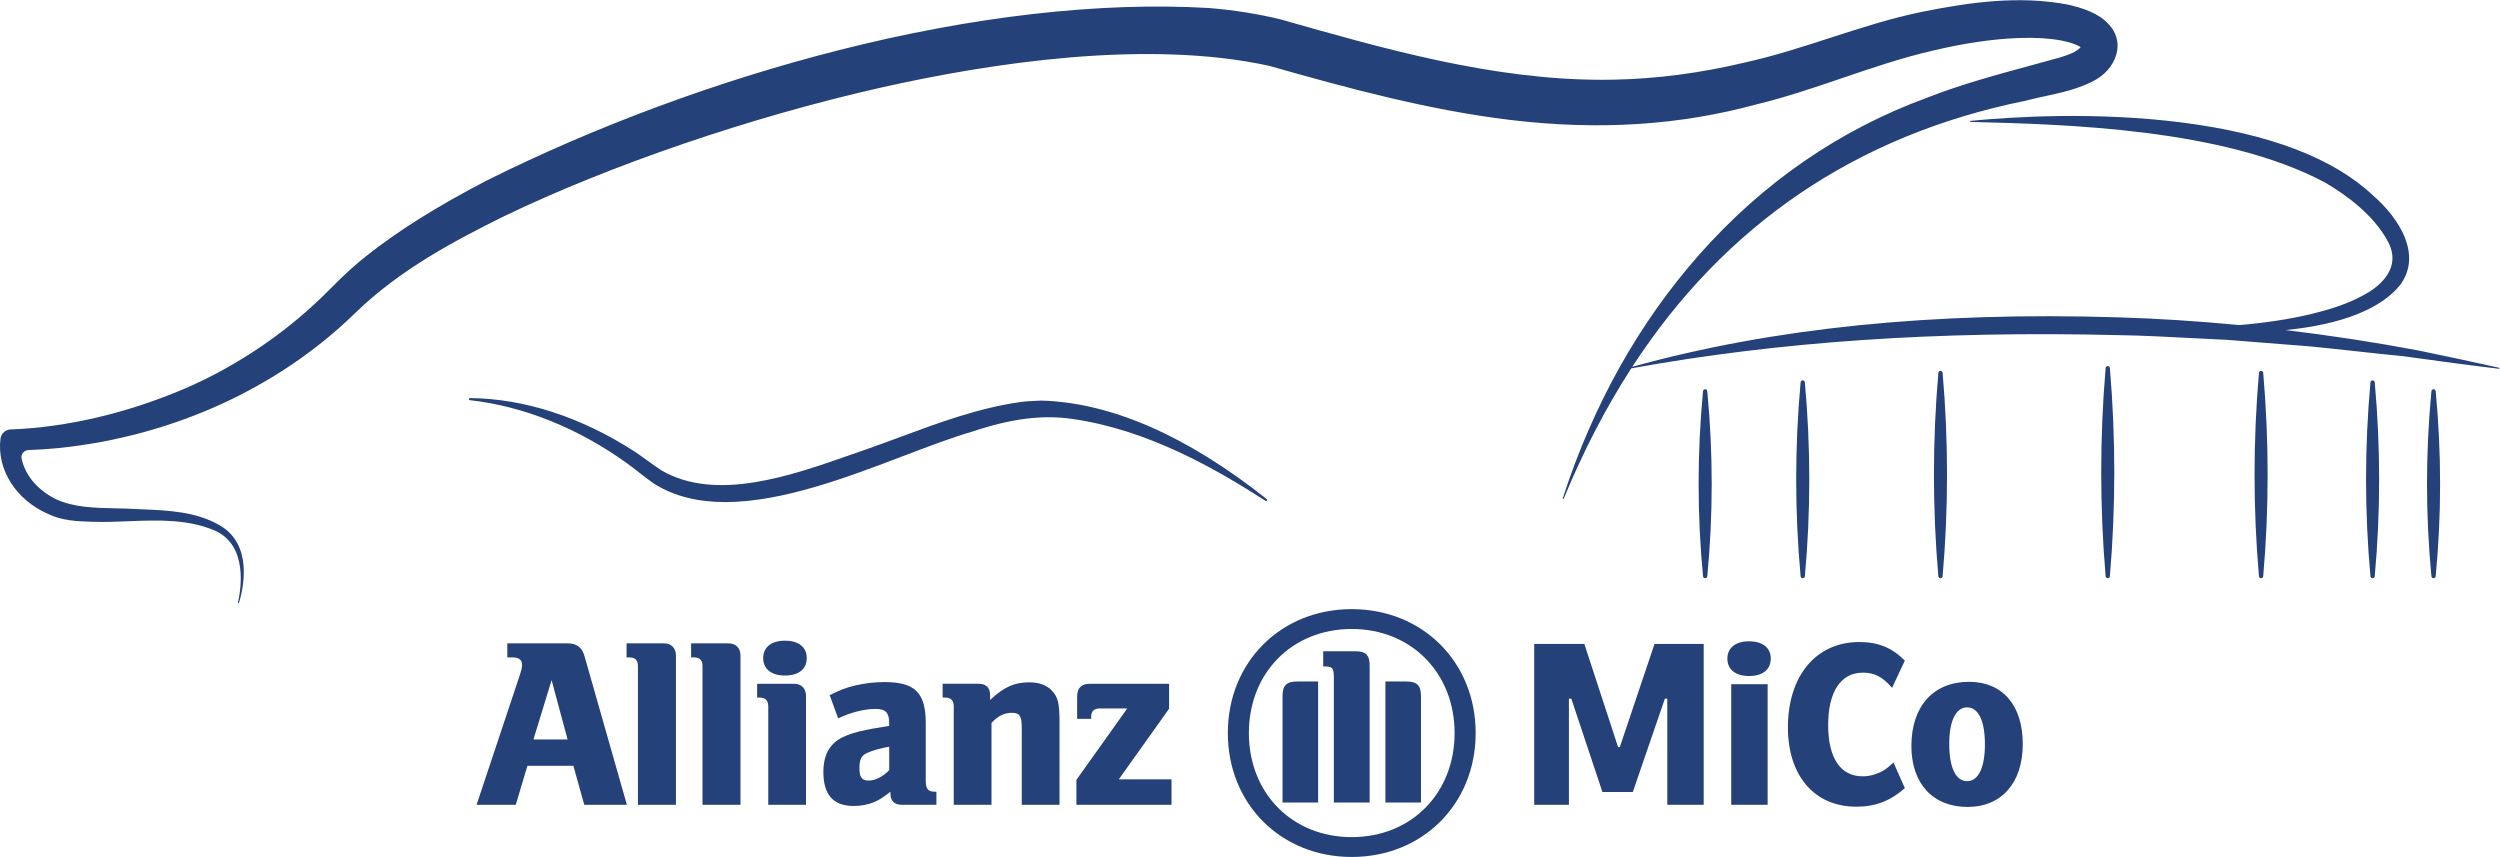 <?xml version="1.0" encoding="UTF-8" standalone="no"?>
<!-- Created with Inkscape (http://www.inkscape.org/) -->

<svg
   version="1.1"
   id="svg25"
   width="507.88"
   height="174.093"
   viewBox="0 0 507.88 174.093"
   sodipodi:docname="MiCoLogo.svg"
   inkscape:version="1.2.2 (b0a84865, 2022-12-01)"
   xmlns:inkscape="http://www.inkscape.org/namespaces/inkscape"
   xmlns:sodipodi="http://sodipodi.sourceforge.net/DTD/sodipodi-0.dtd"
   xmlns="http://www.w3.org/2000/svg"
   xmlns:svg="http://www.w3.org/2000/svg">
  <defs
     id="defs29" />
  <sodipodi:namedview
     id="namedview27"
     pagecolor="#ffffff"
     bordercolor="#000000"
     borderopacity="0.25"
     inkscape:showpageshadow="2"
     inkscape:pageopacity="0.0"
     inkscape:pagecheckerboard="0"
     inkscape:deskcolor="#d1d1d1"
     showgrid="false"
     inkscape:zoom="2.5320941"
     inkscape:cx="253.94"
     inkscape:cy="87.08207"
     inkscape:window-width="1390"
     inkscape:window-height="1205"
     inkscape:window-x="280"
     inkscape:window-y="124"
     inkscape:window-maximized="0"
     inkscape:current-layer="g33">
    <inkscape:page
       x="0"
       y="0"
       id="page31"
       width="507.88"
       height="174.093" />
  </sodipodi:namedview>
  <g
     id="g33"
     inkscape:groupmode="layer"
     inkscape:label="Page 1"
     transform="matrix(1.333,0,0,-1.333,0,174.093)">
    <g
       id="g35"
       transform="scale(0.1)">
      <path
         d="m 2338.15,79.539 h 52.92 V 241.211 h 3.67 l 47.4,-142.199 h 46.3 l 48.87,142.199 h 3.68 V 79.539 h 55.48 V 324.625 h -74.96 L 2468.6,167.359 h -2.57 l -51.45,157.266 h -76.43 z m 355.76,183.723 h -55.48 V 79.539 h 55.48 z m 4.78,39.316 c 0,16.168 -12.49,26.09 -33.07,26.09 -20.58,0 -33.07,-9.922 -33.07,-26.457 0,-16.531 12.49,-26.449 33.07,-26.449 20.95,0 33.07,9.918 33.07,26.816 M 2885.76,143.84 c -12.13,-11.02 -17.64,-14.328 -28.66,-18.012 -5.88,-1.828 -12.13,-2.937 -18.37,-2.937 -33.81,0 -52.55,27.929 -52.55,77.898 0,51.082 19.11,80.109 52.91,80.109 17.64,0 29.77,-6.25 44.47,-23.148 l 19.47,41.52 c -19.84,19.843 -40.79,28.296 -69.45,28.296 -65.77,0 -108.76,-51.445 -108.76,-130.078 0,-73.859 40.42,-120.886 104.35,-120.886 29.03,0 51.81,8.809 73.86,28.289 z m 27.23,25.351 c 0,-57.32 32.7,-92.96 85.62,-92.96 51.81,0 84.14,36.739 84.14,95.898 0,59.16 -30.86,94.812 -81.94,94.812 -54.38,0 -87.82,-37.48 -87.82,-97.75 m 57.69,3.309 c 0,34.91 10.29,55.488 27.19,55.488 17.27,0 27.19,-20.578 27.19,-56.218 0,-35.649 -9.92,-56.219 -27.19,-56.219 -17.27,0 -27.19,20.57 -27.19,56.949"
         style="fill:#25417a;fill-opacity:1;fill-rule:nonzero;stroke:none"
         id="path37" />
      <path
         d="m 786.063,79.539 17.71,59.383 h 70.075 l 16.593,-59.383 h 64.922 L 890.813,306 C 887.129,319.281 879.012,325.547 865,325.547 H 773.152 V 304.16 h 7.746 c 9.59,0 14.754,-3.691 14.754,-11.07 0,-4.789 -1.105,-8.852 -4.797,-19.918 L 726.309,79.539 Z M 865,179.109 h -52.012 l 27.66,90.379 z"
         style="fill:#25417a;fill-opacity:1;fill-rule:nonzero;stroke:none"
         id="path39" />
      <path
         d="M 1030.15,79.539 V 306.738 c 0,11.801 -7.01,18.809 -18.45,18.809 H 954.906 V 304.16 h 3.684 c 9.594,0 13.652,-4.051 13.652,-13.648 V 79.539 h 57.908"
         style="fill:#25417a;fill-opacity:1;fill-rule:nonzero;stroke:none"
         id="path41" />
      <path
         d="M 1128.53,79.539 V 306.738 c 0,11.801 -7.01,18.809 -18.44,18.809 h -56.8 V 304.16 h 3.69 c 9.58,0 13.64,-4.051 13.64,-13.648 V 79.539 h 57.91"
         style="fill:#25417a;fill-opacity:1;fill-rule:nonzero;stroke:none"
         id="path43" />
      <path
         d="M 1228.39,79.539 V 245.141 c 0,11.8 -7.01,18.808 -18.44,18.808 h -56.07 V 242.93 h 3.32 c 9.59,0 13.65,-4.43 13.65,-14.008 V 79.539 Z m 1.11,223.512 c 0,16.597 -12.17,26.558 -33.2,26.558 -20.65,0 -33.2,-9.961 -33.2,-26.558 0,-16.59 12.55,-26.563 33.2,-26.563 21.03,0 33.2,9.973 33.2,26.563"
         style="fill:#25417a;fill-opacity:1;fill-rule:nonzero;stroke:none"
         id="path45" />
      <path
         d="m 1277.35,211.211 c 19.17,9.219 40.2,14.391 56.8,14.391 15.49,0 21.02,-5.543 21.02,-21.774 v -4.058 c -23.6,-3.68 -30.99,-5.161 -44.26,-8.11 -7.74,-1.851 -14.76,-4.058 -21.76,-7 -23.23,-9.219 -34.31,-27.308 -34.31,-54.969 0,-35.043 15.12,-52 46.48,-52 11.43,0 21.76,2.207 30.98,5.898 8.12,3.692 12.91,6.641 24.71,15.852 v -2.57 c 0,-11.441 5.9,-17.332 17.34,-17.332 h 52.75 v 19.902 h -2.58 c -9.96,0 -13.65,4.438 -13.65,16.239 v 87.781 c 0,46.84 -16.23,63.078 -63.08,63.078 -15.12,0 -29.87,-1.848 -44.25,-5.168 -14.39,-3.32 -21.76,-6.269 -39.11,-14.75 z m 77.82,-43.152 v -35.778 c -9.59,-9.961 -21.39,-15.871 -31.35,-15.871 -10.33,0 -14.02,5.16 -14.02,18.809 0,13.652 2.95,19.922 13.28,23.98 7.74,3.321 17.7,6.27 32.09,8.86"
         style="fill:#25417a;fill-opacity:1;fill-rule:nonzero;stroke:none"
         id="path47" />
      <path
         d="M 1511.07,79.539 V 204.199 c 9.59,10.699 19.56,15.492 31,15.492 12.16,0 15.11,-4.793 15.11,-23.23 V 79.539 h 57.55 V 204.93 c 0,29.148 -2.22,38.371 -11.44,48.332 -7.74,8.476 -19.56,12.898 -34.67,12.898 -22.5,0 -38.36,-7 -59.74,-26.91 v 7.371 c 0,11.43 -5.91,17.328 -17.72,17.328 h -54.58 V 242.93 h 3.31 c 9.59,0 13.65,-4.43 13.65,-14.008 V 79.539 h 57.53"
         style="fill:#25417a;fill-opacity:1;fill-rule:nonzero;stroke:none"
         id="path49" />
      <path
         d="m 1785.43,118.262 h -80.4 l 76.7,107.699 v 37.988 h -120.24 c -13.64,0 -19.91,-6.258 -19.91,-19.91 v -33.57 h 21.39 v 3.32 c 0,8.481 4.44,12.539 13.65,12.539 h 41.32 L 1640.48,117.52 V 79.531 h 144.95 v 38.731"
         style="fill:#25417a;fill-opacity:1;fill-rule:nonzero;stroke:none"
         id="path51" />
      <path
         d="m 2248.95,188.84 c 0,108.082 -80.79,188.855 -188.87,188.855 -108.05,0 -188.83,-80.773 -188.83,-188.855 C 1871.25,80.769 1952.03,0 2060.08,0 c 108.08,0 188.87,80.769 188.87,188.84 m -32.11,0 c 0,-91.828 -66.01,-158.602 -156.76,-158.602 -90.71,0 -156.76,66.773 -156.76,158.602 0,91.851 66.05,158.609 156.76,158.609 90.75,0 156.76,-67.129 156.76,-158.609 M 2008.83,82.988 V 267.41 h -32.09 c -15.87,0 -22.13,-5.898 -22.13,-22.129 V 82.988 Z m 102.54,0 h 54.22 V 245.281 c 0,16.231 -6.26,22.129 -22.13,22.129 h -32.09 z m -23.98,0 V 291.391 c 0,16.589 -5.9,22.125 -22.13,22.125 h -48.68 v -23.235 h 2.94 c 11.07,0 13.29,-2.59 13.29,-15.859 V 82.988 h 54.58"
         style="fill:#25417a;fill-opacity:1;fill-rule:nonzero;stroke:none"
         id="path53" />
      <path
         d="m 1586.75,695.527 -3.12,-0.136 c -9.06,-0.391 -20.34,-0.879 -28.72,-2.129 -63.14,-8.848 -123.62,-31.262 -182.13,-52.93 -17.32,-6.418 -35.23,-13.055 -52.84,-19.191 -7.46,-2.567 -15.16,-5.274 -23.05,-8.047 -91.42,-32.117 -205.2,-72.094 -288.36,-24.219 -7.21,4.699 -14.589,10.02 -21.717,15.168 -6.395,4.613 -13.008,9.391 -19.5,13.711 -81.172,52.543 -167.95,80.773 -250.95,81.637 -0.906,0.179 -1.59,-0.661 -1.64,-1.532 -0.059,-0.863 0.578,-1.617 1.437,-1.711 81.68,-9.164 164.356,-42.328 239.063,-95.902 6.23,-4.512 12.539,-9.422 18.64,-14.172 7.207,-5.601 14.649,-11.398 22.18,-16.715 31.977,-20.429 69.337,-28.511 109.417,-28.511 86.79,0.007 186.34,37.906 271.63,70.379 37.93,14.437 73.75,28.078 104.87,37.113 60.24,20.062 107.66,25.937 153.8,19.012 113.9,-16.633 216.36,-75.313 292.88,-124.571 0.73,-0.476 1.7,-0.293 2.2,0.422 0.5,0.707 0.37,1.684 -0.32,2.223 -122.04,96.762 -237.66,147.265 -343.77,150.101"
         style="fill:#25417a;fill-opacity:1;fill-rule:nonzero;stroke:none"
         id="path55" />
      <path
         d="m 3808.43,745.609 c -38.15,8.633 -81.43,17.711 -122.52,26.231 -0.01,0 -0.01,0.004 -0.02,0.004 -66.03,12.469 -134.15,22.941 -202.63,31.144 84.75,8.367 145,32.016 174.52,68.586 33.61,45.215 0.38,100.531 -41.91,137.196 -60.27,56.54 -158.21,93.76 -291.1,110.64 -130.64,16.6 -257.58,8.65 -321.59,2.43 -0.43,-0.05 -0.75,-0.41 -0.73,-0.84 0.01,-0.43 0.36,-0.78 0.79,-0.79 144.22,-3.67 385.59,-9.81 540.34,-92.47 31.44,-18.4 73.44,-48.748 95.08,-88.752 7.46,-13.183 9.37,-26.211 5.69,-38.718 -4.91,-16.676 -19.94,-32.325 -42.34,-44.075 -26.09,-14.441 -54.65,-22.586 -79.15,-28.64 -33.6,-7.965 -69.62,-13.508 -109.97,-16.95 -62.81,6.02 -124.71,9.989 -183.96,11.797 -283.81,8.727 -526.31,-15.933 -741.33,-75.402 141,216.945 342.2,353.27 598.12,405.23 9.85,2.61 20.18,4.84 30.16,7 26.7,5.77 54.3,11.74 78.95,25.76 17.33,10.37 29.23,26.9 31.86,44.21 2.15,14.21 -2.06,27.71 -12.2,39.05 -16.55,18.31 -39.65,25.13 -61.92,30.54 -75.16,14.64 -150.78,3.67 -221.27,-10.37 -48.72,-9.83 -96.43,-25.29 -142.57,-40.24 -41.61,-13.48 -84.64,-27.41 -128.06,-37.09 -68.55,-16.39 -136.31,-25.3 -201.39,-26.47 -5.88,-0.12 -11.76,-0.18 -17.65,-0.18 -166.7,0 -330.75,46.71 -489.59,91.94 -34.22,8.41 -72.17,14.44 -109.75,17.44 -165.41,9.76 -360.82,-12.58 -565.04,-64.54 C 1093.38,1182.49 908.141,1113.87 741.559,1030.82 665.418,991.109 607.242,954.648 558.492,916.074 541.98,903.156 524.695,887.438 504.078,866.586 441.109,802.309 364.188,749.473 281.617,713.789 193.27,676.188 101.473,654.66 16.164,651.547 8.141,651.258 1.633,645.223 0.68,637.199 -4.914,590.047 24.406,544.004 73.609,522.633 94.07,512.68 117.273,511.367 141.219,510.82 c 17.929,-0.625 36.511,0.118 54.511,0.828 44.942,1.754 91.415,3.59 132.977,-14.847 49.348,-22.957 38.496,-89.156 33.996,-108.899 -0.098,-0.422 0.156,-0.851 0.586,-0.964 0.066,-0.02 0.137,-0.032 0.203,-0.032 0.352,0 0.676,0.231 0.781,0.578 6.243,20.395 22.481,89.219 -30.468,118.536 -35.438,20.21 -76.465,22.023 -116.153,23.769 -3.945,0.176 -7.879,0.348 -11.777,0.535 -9.402,0.559 -18.926,0.75 -29.004,0.953 -31.973,0.645 -65.027,1.317 -91.98,14.176 -27.781,13.887 -46.738,36.438 -52.023,61.871 -0.629,3.024 0.098,6.047 2.051,8.524 2.055,2.609 5.152,4.168 8.488,4.261 13.938,0.422 28.328,1.371 45.285,2.993 174,17.843 334.793,90.996 452.762,205.972 67.656,66.02 152.781,110.832 227.254,147.649 162.07,78.027 376.253,151.137 572.933,195.567 167.47,37.81 406.29,74.29 592.88,33.33 117.64,-33.53 242.92,-67.51 367.26,-82.41 134.32,-16.1 256.87,-8.37 374.63,23.61 44.71,10.75 88.86,25.79 131.57,40.34 44.42,15.13 90.36,30.78 136.69,41.48 49.29,11.7 92.78,18.07 132.94,19.48 24.85,0.79 45.72,-0.46 63.79,-3.82 11.61,-2.51 21.88,-5.03 29.62,-10.2 -7.08,-7.74 -18.47,-11.44 -29.5,-15.01 l -1.14,-0.38 c -15.78,-4.46 -32.04,-8.87 -47.76,-13.14 -51.53,-14 -104.82,-28.47 -155.18,-48.27 -133.83,-48.93 -251.04,-129.69 -348.36,-240.034 -91.5,-103.727 -161.28,-228.446 -207.42,-370.692 -0.14,-0.414 0.08,-0.863 0.49,-1.008 0.42,-0.156 0.86,0.047 1.03,0.454 29.47,71.75 64.08,138.554 102.85,198.566 224.29,40.852 467.02,57.422 742.09,50.687 33.12,-0.375 77.96,-2.718 117.52,-4.785 17.49,-0.914 34.01,-1.777 48.52,-2.422 24.21,-1.925 97.86,-7.781 124.37,-9.796 19.9,-1.829 47.68,-4.868 74.54,-7.805 25.26,-2.766 51.37,-5.617 70.35,-7.402 l 22.14,-3.024 c 14.42,-1.969 30.78,-4.199 39.78,-5.445 26.53,-3.574 53.62,-7.035 82.82,-10.582 0.46,-0.09 0.83,0.242 0.9,0.672 0.08,0.421 -0.2,0.832 -0.63,0.925"
         style="fill:#25417a;fill-opacity:1;fill-rule:nonzero;stroke:none"
         id="path57" />
      <path
         d="m 2957.34,740.75 c -1.69,0 -3.09,-1.289 -3.24,-2.969 -8.98,-103.246 -8.98,-207.547 0,-310.004 0.15,-1.679 1.55,-2.968 3.24,-2.968 1.69,0 3.1,1.289 3.24,2.968 8.98,102.457 8.98,206.758 0,310.004 -0.14,1.68 -1.55,2.969 -3.24,2.969"
         style="fill:#25417a;fill-opacity:1;fill-rule:nonzero;stroke:none"
         id="path59" />
      <path
         d="m 3445.94,740.75 c -1.69,0 -3.09,-1.289 -3.24,-2.969 -8.96,-103.301 -8.96,-207.601 0,-310.004 0.15,-1.679 1.55,-2.968 3.24,-2.968 1.69,0 3.1,1.289 3.25,2.968 8.97,102.457 8.97,206.758 0,310.004 -0.15,1.68 -1.56,2.969 -3.25,2.969"
         style="fill:#25417a;fill-opacity:1;fill-rule:nonzero;stroke:none"
         id="path61" />
      <path
         d="m 2747.41,726.336 c -1.68,0 -3.09,-1.277 -3.24,-2.953 -8.98,-98.453 -8.98,-197.914 0,-295.621 0.15,-1.672 1.56,-2.953 3.24,-2.953 1.68,0 3.09,1.281 3.24,2.953 8.98,97.652 8.98,197.117 0,295.617 -0.15,1.68 -1.56,2.957 -3.24,2.957"
         style="fill:#25417a;fill-opacity:1;fill-rule:nonzero;stroke:none"
         id="path63" />
      <path
         d="m 3615.9,726.336 c -1.68,0 -3.09,-1.277 -3.25,-2.957 -8.97,-98.5 -8.97,-197.965 0,-295.617 0.16,-1.672 1.57,-2.953 3.25,-2.953 1.68,0 3.08,1.281 3.24,2.953 8.97,97.707 8.97,197.168 0,295.621 -0.16,1.676 -1.56,2.953 -3.24,2.953"
         style="fill:#25417a;fill-opacity:1;fill-rule:nonzero;stroke:none"
         id="path65" />
      <path
         d="m 3212.26,748.07 c -1.69,0 -3.09,-1.293 -3.24,-2.976 -8.96,-105.621 -8.96,-212.379 0,-317.313 0.15,-1.679 1.55,-2.972 3.24,-2.972 1.69,0 3.1,1.289 3.24,2.972 8.98,104.875 8.98,211.633 0,317.313 -0.14,1.683 -1.55,2.976 -3.24,2.976"
         style="fill:#25417a;fill-opacity:1;fill-rule:nonzero;stroke:none"
         id="path67" />
      <path
         d="m 3712.03,709.902 c -0.17,1.668 -1.56,2.946 -3.24,2.946 -1.68,0 -3.08,-1.278 -3.25,-2.946 -8.98,-93.968 -8.98,-188.902 0,-282.16 0.17,-1.668 1.57,-2.937 3.25,-2.937 1.68,0 3.07,1.269 3.24,2.937 8.97,93.207 8.97,188.141 0,282.16"
         style="fill:#25417a;fill-opacity:1;fill-rule:nonzero;stroke:none"
         id="path69" />
      <path
         d="m 2598.7,712.848 c -1.68,0 -3.08,-1.278 -3.24,-2.946 -8.98,-93.968 -8.98,-188.902 0,-282.16 0.16,-1.668 1.56,-2.937 3.24,-2.937 1.68,0 3.07,1.269 3.24,2.937 8.98,93.258 8.98,188.192 0,282.16 -0.17,1.668 -1.56,2.946 -3.24,2.946"
         style="fill:#25417a;fill-opacity:1;fill-rule:nonzero;stroke:none"
         id="path71" />
    </g>
  </g>
</svg>